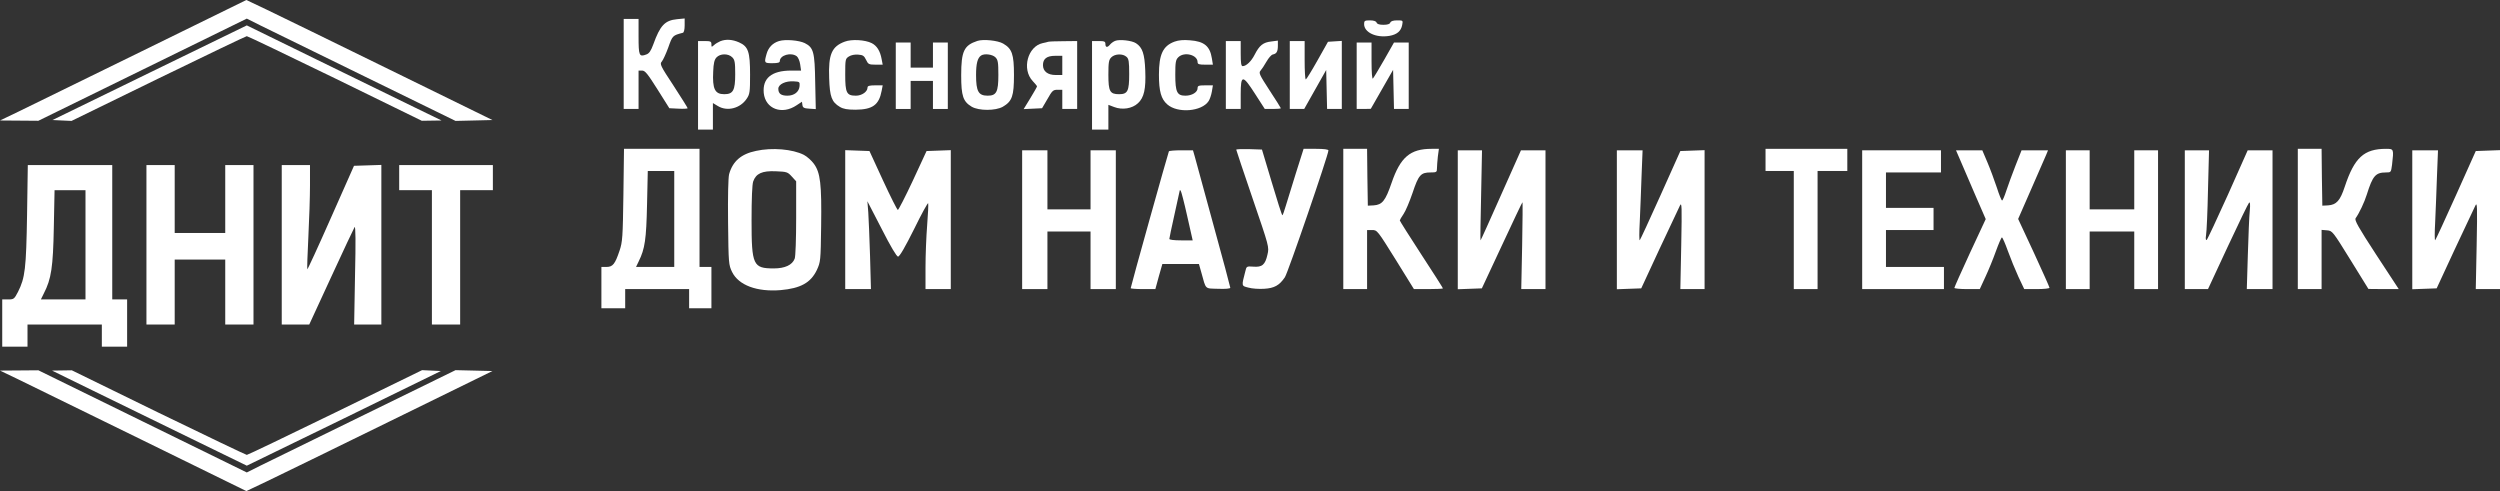 <?xml version="1.0" encoding="UTF-8" standalone="no"?><!-- Generator: Gravit.io --><svg xmlns="http://www.w3.org/2000/svg" xmlns:xlink="http://www.w3.org/1999/xlink" style="isolation:isolate" viewBox="0 0 280 55" width="280pt" height="55pt"><rect x="0" y="0" width="280" height="55" fill="#333333" stroke="none"/><defs><clipPath id="_clipPath_z69LM2GtTJNiJPgnO9Ygjo8Q6CA54HSd"><rect width="280" height="55"/></clipPath></defs><g clip-path="url(#_clipPath_z69LM2GtTJNiJPgnO9Ygjo8Q6CA54HSd)"><clipPath id="_clipPath_Wm40H0Fu7wILBVMfjErqLxCmVUTfdUmi"><rect x="0" y="0" width="280" height="55" transform="matrix(1,0,0,1,0,0)" fill="rgb(255,255,255)"/></clipPath><g clip-path="url(#_clipPath_Wm40H0Fu7wILBVMfjErqLxCmVUTfdUmi)"><g><path d=" M 15.786 5.788 C 9.308 8.963 3.097 11.989 1.998 12.535 L 0 13.494 L 2.148 13.51 L 4.296 13.527 L 15.969 7.805 L 27.642 2.084 L 29.224 2.877 C 30.09 3.291 35.352 5.87 40.913 8.599 L 51.021 13.543 L 53.086 13.494 L 55.151 13.444 L 43.678 7.822 C 37.367 4.729 31.172 1.703 29.89 1.091 L 27.592 0 L 15.786 5.788 Z " fill="rgb(255,255,255)"/><path d=" M 69.854 7.16 L 69.854 12.204 L 70.687 12.204 L 71.519 12.204 L 71.519 10.054 L 71.519 7.904 L 71.919 7.904 C 72.252 7.904 72.535 8.268 73.634 10.005 L 74.966 12.121 L 75.982 12.171 C 76.548 12.204 77.015 12.171 77.015 12.121 C 77.015 12.055 76.299 10.931 75.433 9.591 C 73.951 7.342 73.867 7.16 74.134 6.879 C 74.267 6.714 74.6 6.003 74.85 5.308 C 75.316 3.985 75.333 3.969 76.482 3.671 C 76.598 3.638 76.682 3.324 76.682 2.844 L 76.682 2.067 L 75.832 2.15 C 74.467 2.282 73.934 2.844 73.168 4.977 C 72.902 5.689 72.718 5.986 72.385 6.102 C 71.586 6.4 71.519 6.251 71.519 4.101 L 71.519 2.117 L 70.687 2.117 L 69.854 2.117 L 69.854 7.16 Z " fill="rgb(255,255,255)"/><path d=" M 152.78 2.695 C 152.78 3.638 154.129 4.266 155.611 4.018 C 156.46 3.87 156.91 3.489 157.043 2.811 C 157.143 2.282 157.143 2.282 156.477 2.282 C 156.044 2.282 155.778 2.365 155.711 2.53 C 155.661 2.695 155.395 2.778 154.945 2.778 C 154.495 2.778 154.229 2.695 154.179 2.53 C 154.112 2.365 153.846 2.282 153.43 2.282 C 152.847 2.282 152.78 2.332 152.78 2.695 Z " fill="rgb(255,255,255)"/><path d=" M 16.768 8.136 L 5.878 13.444 L 6.944 13.494 L 8.01 13.543 L 17.734 8.797 C 23.096 6.185 27.559 4.051 27.642 4.051 C 27.742 4.051 32.188 6.185 37.533 8.781 L 47.241 13.527 L 48.357 13.51 L 49.456 13.494 L 46.459 12.038 C 44.81 11.228 39.898 8.83 35.552 6.714 L 27.642 2.844 L 16.768 8.136 Z " fill="rgb(255,255,255)"/><path d=" M 80.678 4.614 C 80.461 4.713 80.128 4.895 79.979 5.044 C 79.696 5.292 79.679 5.292 79.679 4.961 C 79.679 4.647 79.579 4.597 78.93 4.597 L 78.18 4.597 L 78.18 9.558 L 78.18 14.519 L 79.013 14.519 L 79.845 14.519 L 79.845 13.031 L 79.845 11.542 L 80.395 11.873 C 81.444 12.518 82.909 12.138 83.625 11.063 C 83.975 10.55 84.008 10.319 84.008 8.367 C 84.008 5.788 83.809 5.209 82.776 4.746 C 82.027 4.415 81.311 4.366 80.678 4.614 Z  M 82.01 6.416 C 82.293 6.697 82.343 6.962 82.343 8.318 C 82.343 10.137 82.11 10.55 81.111 10.55 C 80.062 10.55 79.779 9.955 79.879 8.004 C 79.912 7.094 80.012 6.681 80.245 6.433 C 80.661 5.986 81.561 5.97 82.01 6.416 Z " fill="rgb(255,255,255)"/><path d=" M 87.255 4.597 C 86.539 4.812 86.056 5.325 85.857 6.036 C 85.574 7.044 85.59 7.078 86.506 7.078 C 87.122 7.078 87.339 7.011 87.339 6.846 C 87.339 6.185 88.588 5.821 89.237 6.3 C 89.387 6.416 89.57 6.83 89.62 7.21 L 89.72 7.904 L 88.571 7.904 C 86.406 7.921 85.39 8.764 85.54 10.418 C 85.723 12.204 87.588 12.898 89.22 11.79 L 89.82 11.394 L 89.87 11.757 C 89.903 12.055 90.053 12.138 90.636 12.171 L 91.368 12.22 L 91.302 9.194 C 91.252 5.821 91.119 5.325 90.136 4.829 C 89.503 4.514 87.955 4.382 87.255 4.597 Z  M 89.553 9.641 C 89.503 10.286 88.954 10.716 88.188 10.716 C 87.472 10.716 87.172 10.484 87.172 9.938 C 87.172 9.442 87.988 9.045 88.921 9.112 C 89.553 9.145 89.587 9.178 89.553 9.641 Z " fill="rgb(255,255,255)"/><path d=" M 94.616 4.663 C 93.15 5.209 92.767 6.085 92.867 8.764 C 92.934 10.848 93.15 11.427 94.066 11.972 C 94.449 12.204 94.899 12.287 95.831 12.287 C 97.729 12.27 98.445 11.757 98.745 10.17 L 98.862 9.558 L 98.012 9.558 C 97.363 9.558 97.163 9.624 97.163 9.806 C 97.163 10.269 96.53 10.716 95.864 10.716 C 94.815 10.716 94.665 10.401 94.665 8.351 C 94.665 6.664 94.682 6.581 95.065 6.333 C 95.315 6.168 95.731 6.085 96.114 6.118 C 96.647 6.152 96.78 6.251 96.997 6.697 C 97.23 7.193 97.313 7.243 98.062 7.243 L 98.862 7.243 L 98.745 6.631 C 98.579 5.705 98.212 5.126 97.629 4.829 C 96.913 4.465 95.398 4.366 94.616 4.663 Z " fill="rgb(255,255,255)"/><path d=" M 109.469 4.581 C 107.97 5.077 107.654 5.722 107.654 8.434 C 107.654 10.765 107.87 11.377 108.836 11.956 C 109.635 12.419 111.5 12.419 112.316 11.956 C 113.365 11.344 113.565 10.749 113.565 8.4 C 113.565 6.069 113.349 5.457 112.35 4.878 C 111.75 4.531 110.135 4.366 109.469 4.581 Z  M 111.484 6.416 C 111.767 6.697 111.817 6.962 111.817 8.4 C 111.817 10.302 111.6 10.716 110.618 10.716 C 109.585 10.716 109.319 10.236 109.319 8.4 C 109.319 7.111 109.486 6.482 109.885 6.218 C 110.252 5.97 111.151 6.085 111.484 6.416 Z " fill="rgb(255,255,255)"/><path d=" M 124.888 4.581 C 124.689 4.663 124.439 4.845 124.322 4.994 C 124.023 5.358 123.806 5.325 123.806 4.928 C 123.806 4.647 123.69 4.597 123.057 4.597 L 122.307 4.597 L 122.307 9.558 L 122.307 14.519 L 123.223 14.519 L 124.139 14.519 L 124.139 13.13 L 124.139 11.741 L 124.789 11.989 C 125.688 12.336 126.803 12.171 127.453 11.559 C 128.136 10.931 128.352 9.971 128.269 7.904 C 128.202 6.036 127.952 5.308 127.236 4.845 C 126.77 4.531 125.355 4.382 124.888 4.581 Z  M 126.171 6.367 C 126.42 6.581 126.47 6.896 126.47 8.285 C 126.47 10.203 126.304 10.55 125.338 10.55 C 124.306 10.55 124.139 10.236 124.139 8.367 C 124.139 6.962 124.189 6.697 124.472 6.416 C 124.872 6.019 125.754 5.986 126.171 6.367 Z " fill="rgb(255,255,255)"/><path d=" M 131.549 4.663 C 130.25 5.143 129.801 6.085 129.801 8.367 C 129.801 10.236 130.051 11.096 130.733 11.691 C 131.882 12.716 134.596 12.502 135.362 11.327 C 135.496 11.129 135.662 10.649 135.729 10.253 L 135.845 9.558 L 134.979 9.558 C 134.247 9.558 134.13 9.608 134.13 9.872 C 134.13 10.335 133.497 10.716 132.765 10.716 C 131.832 10.716 131.632 10.319 131.632 8.367 C 131.632 6.962 131.682 6.697 131.966 6.416 C 132.632 5.755 134.13 6.135 134.13 6.962 C 134.13 7.193 134.297 7.243 134.979 7.243 L 135.845 7.243 L 135.729 6.532 C 135.512 5.159 134.863 4.63 133.281 4.514 C 132.565 4.448 131.999 4.498 131.549 4.663 Z " fill="rgb(255,255,255)"/><path d=" M 117.395 4.68 C 117.312 4.713 117.029 4.779 116.779 4.829 C 115.097 5.192 114.415 7.756 115.663 9.078 C 115.93 9.36 116.146 9.624 116.146 9.674 C 116.146 9.723 115.813 10.319 115.397 10.997 L 114.648 12.22 L 115.68 12.171 L 116.712 12.121 L 117.312 11.096 C 117.845 10.153 117.945 10.054 118.444 10.054 L 118.977 10.054 L 118.977 11.129 L 118.977 12.204 L 119.81 12.204 L 120.642 12.204 L 120.642 8.4 L 120.642 4.597 L 119.11 4.614 C 118.261 4.614 117.495 4.647 117.395 4.68 Z  M 118.977 7.326 L 118.977 8.4 L 118.228 8.4 C 117.345 8.4 116.812 7.987 116.812 7.293 C 116.812 6.581 117.245 6.251 118.178 6.251 L 118.977 6.251 L 118.977 7.326 Z " fill="rgb(255,255,255)"/><path d=" M 137.294 8.4 L 137.294 12.204 L 138.127 12.204 L 138.959 12.204 L 138.959 10.55 C 138.959 8.334 139.176 8.334 140.591 10.55 L 141.657 12.204 L 142.556 12.204 C 143.056 12.204 143.455 12.171 143.455 12.121 C 143.455 12.088 142.889 11.179 142.19 10.12 C 141.074 8.4 140.957 8.169 141.174 7.921 C 141.307 7.772 141.607 7.326 141.84 6.912 C 142.073 6.499 142.39 6.135 142.556 6.102 C 142.972 6.019 143.122 5.788 143.122 5.11 L 143.122 4.548 L 142.373 4.647 C 141.474 4.746 141.057 5.077 140.525 6.118 C 140.142 6.879 139.575 7.408 139.176 7.408 C 139.009 7.408 138.959 7.028 138.959 6.003 L 138.959 4.597 L 138.127 4.597 L 137.294 4.597 L 137.294 8.4 Z " fill="rgb(255,255,255)"/><path d=" M 144.454 8.4 L 144.454 12.204 L 145.254 12.204 L 146.07 12.204 L 147.302 10.021 L 148.534 7.838 L 148.584 10.021 L 148.634 12.204 L 149.45 12.204 L 150.282 12.204 L 150.282 8.384 L 150.282 4.581 L 149.5 4.63 L 148.734 4.68 L 147.552 6.78 C 146.902 7.937 146.319 8.88 146.253 8.897 C 146.169 8.897 146.12 7.921 146.12 6.747 L 146.12 4.597 L 145.287 4.597 L 144.454 4.597 L 144.454 8.4 Z " fill="rgb(255,255,255)"/><path d=" M 100.327 8.483 L 100.327 12.204 L 101.16 12.204 L 101.992 12.204 L 101.992 10.633 L 101.992 9.062 L 103.241 9.062 L 104.49 9.062 L 104.49 10.633 L 104.49 12.204 L 105.323 12.204 L 106.155 12.204 L 106.155 8.483 L 106.155 4.762 L 105.323 4.762 L 104.49 4.762 L 104.49 6.168 L 104.49 7.574 L 103.241 7.574 L 101.992 7.574 L 101.992 6.168 L 101.992 4.762 L 101.16 4.762 L 100.327 4.762 L 100.327 8.483 Z " fill="rgb(255,255,255)"/><path d=" M 151.948 8.483 L 151.948 12.204 L 152.747 12.204 L 153.53 12.187 L 154.778 10.005 L 156.027 7.822 L 156.077 10.005 L 156.127 12.204 L 156.943 12.204 L 157.776 12.204 L 157.776 8.483 L 157.776 4.762 L 156.96 4.762 L 156.127 4.762 L 155.028 6.697 C 154.412 7.772 153.846 8.715 153.763 8.797 C 153.679 8.897 153.613 8.152 153.613 6.863 L 153.613 4.762 L 152.78 4.762 L 151.948 4.762 L 151.948 8.483 Z " fill="rgb(255,255,255)"/><path d=" M 69.821 21.828 C 69.754 26.557 69.721 27.103 69.388 28.079 C 68.888 29.567 68.639 29.898 67.923 29.898 L 67.357 29.898 L 67.357 32.213 L 67.357 34.528 L 68.689 34.528 L 70.021 34.528 L 70.021 33.453 L 70.021 32.378 L 73.601 32.378 L 77.181 32.378 L 77.181 33.453 L 77.181 34.528 L 78.43 34.528 L 79.679 34.528 L 79.679 32.213 L 79.679 29.898 L 79.013 29.898 L 78.347 29.898 L 78.347 23.283 L 78.347 16.669 L 74.117 16.669 L 69.888 16.669 L 69.821 21.828 Z  M 75.516 24.523 L 75.516 29.898 L 73.368 29.898 L 71.236 29.898 L 71.536 29.269 C 72.236 27.864 72.385 26.789 72.469 22.903 L 72.552 19.149 L 74.034 19.149 L 75.516 19.149 L 75.516 24.523 Z " fill="rgb(255,255,255)"/><path d=" M 84.674 16.9 C 82.993 17.247 82.06 18.074 81.66 19.513 C 81.561 19.926 81.511 21.944 81.544 24.904 C 81.594 29.517 81.61 29.666 81.993 30.46 C 82.726 31.948 84.774 32.709 87.422 32.494 C 89.67 32.296 90.802 31.667 91.485 30.245 C 91.901 29.336 91.918 29.236 91.968 25.317 C 92.034 20.637 91.885 19.331 91.152 18.339 C 90.886 17.975 90.386 17.529 90.036 17.347 C 88.771 16.702 86.473 16.503 84.674 16.9 Z  M 88.687 19.778 L 89.17 20.307 L 89.17 24.441 C 89.17 26.706 89.104 28.74 89.004 28.972 C 88.737 29.683 87.905 30.063 86.673 30.063 C 84.341 30.063 84.175 29.716 84.175 24.672 C 84.175 22.258 84.241 20.654 84.358 20.323 C 84.674 19.43 85.357 19.116 86.889 19.182 C 88.138 19.232 88.221 19.265 88.687 19.778 Z " fill="rgb(255,255,255)"/><path d=" M 138.46 16.768 C 138.46 16.817 139.292 19.298 140.308 22.275 C 142.14 27.632 142.156 27.665 141.957 28.509 C 141.707 29.65 141.357 29.947 140.375 29.865 C 139.625 29.815 139.609 29.815 139.475 30.394 C 139.043 32.064 139.026 32.014 139.825 32.213 C 140.208 32.329 141.007 32.378 141.574 32.345 C 142.723 32.279 143.289 31.965 143.905 31.055 C 144.238 30.592 148.784 17.33 148.784 16.851 C 148.784 16.735 148.301 16.669 147.402 16.669 L 146.003 16.669 L 145.154 19.348 C 144.687 20.836 144.171 22.506 144.005 23.068 C 143.838 23.647 143.672 24.11 143.622 24.11 C 143.572 24.11 143.039 22.456 142.439 20.422 L 141.34 16.751 L 139.892 16.702 C 139.109 16.685 138.46 16.702 138.46 16.768 Z " fill="rgb(255,255,255)"/><path d=" M 150.449 24.523 L 150.449 32.378 L 151.781 32.378 L 153.113 32.378 L 153.113 29.071 L 153.113 25.764 L 153.679 25.764 C 154.246 25.764 154.279 25.813 156.31 29.071 L 158.359 32.378 L 159.99 32.378 C 160.873 32.378 161.606 32.345 161.606 32.296 C 161.606 32.246 160.523 30.543 159.191 28.509 C 157.859 26.458 156.777 24.755 156.777 24.689 C 156.777 24.639 156.96 24.308 157.193 23.978 C 157.426 23.647 157.876 22.572 158.209 21.597 C 158.875 19.596 159.125 19.314 160.224 19.314 C 160.89 19.314 160.94 19.281 160.94 18.851 C 160.94 18.603 160.99 18.008 161.04 17.529 L 161.156 16.669 L 160.324 16.669 C 157.942 16.669 156.843 17.611 155.861 20.472 C 155.161 22.506 154.812 22.936 153.846 23.002 L 153.197 23.035 L 153.147 19.844 L 153.113 16.669 L 151.781 16.669 L 150.449 16.669 L 150.449 24.523 Z " fill="rgb(255,255,255)"/><path d=" M 197.74 17.909 L 197.74 19.149 L 199.322 19.149 L 200.904 19.149 L 200.904 25.764 L 200.904 32.378 L 202.236 32.378 L 203.568 32.378 L 203.568 25.764 L 203.568 19.149 L 205.233 19.149 L 206.899 19.149 L 206.899 17.909 L 206.899 16.669 L 202.319 16.669 L 197.74 16.669 L 197.74 17.909 Z " fill="rgb(255,255,255)"/><path d=" M 257.354 24.523 L 257.354 32.378 L 258.686 32.378 L 260.018 32.378 L 260.018 29.054 L 260.018 25.747 L 260.634 25.797 C 261.217 25.846 261.267 25.896 263.248 29.104 L 265.263 32.362 L 266.962 32.378 L 268.66 32.378 L 266.146 28.542 C 264.131 25.449 263.681 24.656 263.831 24.441 C 264.231 23.879 264.814 22.655 265.08 21.795 C 265.746 19.678 266.062 19.314 267.245 19.314 C 267.794 19.314 267.794 19.298 267.911 18.438 C 268.111 16.685 268.111 16.669 267.245 16.669 C 264.764 16.669 263.698 17.644 262.616 20.902 C 262.099 22.473 261.683 22.936 260.751 23.002 L 260.101 23.035 L 260.051 19.844 L 260.018 16.669 L 258.686 16.669 L 257.354 16.669 L 257.354 24.523 Z " fill="rgb(255,255,255)"/><path d=" M 94.665 24.606 L 94.665 32.378 L 96.098 32.378 L 97.546 32.378 L 97.446 28.691 C 97.38 26.673 97.296 24.457 97.247 23.779 L 97.147 22.539 L 98.745 25.631 C 99.761 27.632 100.427 28.74 100.577 28.74 C 100.76 28.74 101.376 27.665 102.375 25.664 C 103.208 23.961 103.924 22.655 103.957 22.771 C 103.99 22.87 103.941 23.978 103.841 25.235 C 103.741 26.491 103.657 28.608 103.657 29.947 L 103.657 32.378 L 105.073 32.378 L 106.488 32.378 L 106.488 24.606 L 106.488 16.817 L 105.139 16.867 L 103.774 16.917 L 102.242 20.224 C 101.393 22.043 100.627 23.515 100.56 23.515 C 100.477 23.498 99.728 22.01 98.895 20.207 L 97.38 16.917 L 96.014 16.867 L 94.665 16.817 L 94.665 24.606 Z " fill="rgb(255,255,255)"/><path d=" M 114.481 24.606 L 114.481 32.378 L 115.897 32.378 L 117.312 32.378 L 117.312 29.154 L 117.312 25.929 L 119.726 25.929 L 122.141 25.929 L 122.141 29.154 L 122.141 32.378 L 123.556 32.378 L 124.972 32.378 L 124.972 24.606 L 124.972 16.834 L 123.556 16.834 L 122.141 16.834 L 122.141 20.141 L 122.141 23.449 L 119.726 23.449 L 117.312 23.449 L 117.312 20.141 L 117.312 16.834 L 115.897 16.834 L 114.481 16.834 L 114.481 24.606 Z " fill="rgb(255,255,255)"/><path d=" M 130.916 16.95 C 130.833 17.099 126.637 32.114 126.637 32.279 C 126.637 32.329 127.253 32.378 128.019 32.378 L 129.401 32.378 L 129.784 30.973 L 130.184 29.567 L 132.232 29.567 L 134.28 29.567 L 134.547 30.51 C 135.096 32.477 134.896 32.296 136.428 32.345 C 137.244 32.378 137.794 32.329 137.794 32.229 C 137.794 32.147 136.944 28.955 135.895 25.152 C 134.846 21.348 133.914 17.925 133.814 17.529 L 133.614 16.834 L 132.299 16.834 C 131.583 16.834 130.95 16.884 130.916 16.95 Z  M 132.965 24.193 L 133.581 26.921 L 132.282 26.921 C 131.483 26.921 130.966 26.855 130.966 26.756 C 130.966 26.657 131.233 25.416 131.549 23.994 C 131.866 22.572 132.132 21.365 132.132 21.332 C 132.132 21.282 132.182 21.299 132.232 21.348 C 132.299 21.415 132.632 22.688 132.965 24.193 Z " fill="rgb(255,255,255)"/><path d=" M 163.271 24.606 L 163.271 32.395 L 164.62 32.345 L 165.968 32.296 L 168.2 27.517 C 169.432 24.871 170.464 22.688 170.514 22.655 C 170.548 22.622 170.531 24.788 170.481 27.483 L 170.381 32.378 L 171.73 32.378 L 173.095 32.378 L 173.095 24.606 L 173.095 16.834 L 171.73 16.834 L 170.348 16.834 L 168.1 21.878 C 166.868 24.656 165.852 26.921 165.819 26.921 C 165.785 26.921 165.819 24.656 165.885 21.878 L 165.985 16.834 L 164.636 16.834 L 163.271 16.834 L 163.271 24.606 Z " fill="rgb(255,255,255)"/><path d=" M 181.088 24.606 L 181.088 32.395 L 182.454 32.345 L 183.819 32.296 L 185.851 27.913 C 186.983 25.499 188.015 23.3 188.149 23.035 C 188.365 22.589 188.382 23.035 188.299 27.45 L 188.199 32.378 L 189.547 32.378 L 190.913 32.378 L 190.913 24.606 L 190.913 16.817 L 189.547 16.867 L 188.199 16.917 L 185.984 21.861 C 184.768 24.573 183.719 26.839 183.653 26.905 C 183.586 26.954 183.586 26.028 183.653 24.854 C 183.703 23.664 183.803 21.382 183.853 19.761 L 183.969 16.834 L 182.537 16.834 L 181.088 16.834 L 181.088 24.606 Z " fill="rgb(255,255,255)"/><path d=" M 208.564 24.606 L 208.564 32.378 L 213.143 32.378 L 217.722 32.378 L 217.722 31.138 L 217.722 29.898 L 214.475 29.898 L 211.228 29.898 L 211.228 27.831 L 211.228 25.764 L 213.892 25.764 L 216.557 25.764 L 216.557 24.523 L 216.557 23.283 L 213.892 23.283 L 211.228 23.283 L 211.228 21.299 L 211.228 19.314 L 214.309 19.314 L 217.389 19.314 L 217.389 18.074 L 217.389 16.834 L 212.977 16.834 L 208.564 16.834 L 208.564 24.606 Z " fill="rgb(255,255,255)"/><path d=" M 219.621 18.107 C 219.92 18.818 220.67 20.555 221.286 21.977 L 222.401 24.54 L 220.636 28.327 C 219.671 30.41 218.888 32.18 218.888 32.246 C 218.888 32.312 219.521 32.378 220.303 32.378 L 221.735 32.378 L 222.368 31.006 C 222.718 30.262 223.251 28.955 223.55 28.112 C 223.85 27.285 224.15 26.59 224.216 26.59 C 224.283 26.59 224.583 27.268 224.883 28.112 C 225.182 28.939 225.715 30.245 226.065 31.006 L 226.714 32.378 L 228.13 32.378 C 228.912 32.378 229.545 32.312 229.545 32.229 C 229.545 32.163 228.762 30.394 227.797 28.31 L 226.032 24.523 L 227.48 21.216 C 228.28 19.397 229.029 17.661 229.162 17.363 L 229.379 16.834 L 227.897 16.834 L 226.415 16.834 L 225.748 18.521 C 225.382 19.463 224.916 20.72 224.716 21.332 C 224.516 21.96 224.3 22.456 224.233 22.456 C 224.167 22.456 223.9 21.811 223.65 21.018 C 223.384 20.224 222.918 18.951 222.601 18.207 L 222.018 16.834 L 220.536 16.834 L 219.071 16.834 L 219.621 18.107 Z " fill="rgb(255,255,255)"/><path d=" M 231.377 24.606 L 231.377 32.378 L 232.709 32.378 L 234.041 32.378 L 234.041 29.154 L 234.041 25.929 L 236.539 25.929 L 239.037 25.929 L 239.037 29.154 L 239.037 32.378 L 240.369 32.378 L 241.701 32.378 L 241.701 24.606 L 241.701 16.834 L 240.369 16.834 L 239.037 16.834 L 239.037 20.141 L 239.037 23.449 L 236.539 23.449 L 234.041 23.449 L 234.041 20.141 L 234.041 16.834 L 232.709 16.834 L 231.377 16.834 L 231.377 24.606 Z " fill="rgb(255,255,255)"/><path d=" M 244.698 24.606 L 244.698 32.378 L 245.997 32.378 L 247.296 32.378 L 249.511 27.616 C 250.726 25.003 251.809 22.787 251.892 22.704 C 252.008 22.589 252.042 22.886 251.975 23.614 C 251.908 24.209 251.825 26.425 251.759 28.525 L 251.642 32.378 L 253.091 32.378 L 254.523 32.378 L 254.523 24.606 L 254.523 16.834 L 253.141 16.834 L 251.742 16.834 L 249.527 21.811 C 248.295 24.54 247.229 26.822 247.146 26.872 C 247.046 26.938 247.013 26.723 247.079 26.326 C 247.146 25.962 247.246 23.68 247.296 21.249 L 247.412 16.834 L 246.064 16.834 L 244.698 16.834 L 244.698 24.606 Z " fill="rgb(255,255,255)"/><path d=" M 270.175 24.606 L 270.175 32.395 L 271.541 32.345 L 272.906 32.296 L 274.938 27.913 C 276.07 25.499 277.103 23.3 277.236 23.035 C 277.452 22.589 277.469 23.035 277.386 27.45 L 277.286 32.378 L 278.635 32.378 L 280 32.378 L 280 24.606 L 280 16.817 L 278.635 16.867 L 277.286 16.917 L 275.071 21.861 C 273.855 24.573 272.806 26.839 272.74 26.905 C 272.673 26.954 272.673 26.028 272.74 24.854 C 272.79 23.664 272.89 21.382 272.94 19.761 L 273.056 16.834 L 271.624 16.834 L 270.175 16.834 L 270.175 24.606 Z " fill="rgb(255,255,255)"/><path d=" M 3.031 24.06 C 2.931 30.096 2.814 31.105 2.015 32.692 C 1.599 33.486 1.549 33.536 0.916 33.536 L 0.25 33.536 L 0.25 36.182 L 0.25 38.827 L 1.665 38.827 L 3.081 38.827 L 3.081 37.587 L 3.081 36.347 L 7.244 36.347 L 11.406 36.347 L 11.406 37.587 L 11.406 38.827 L 12.822 38.827 L 14.237 38.827 L 14.237 36.182 L 14.237 33.536 L 13.405 33.536 L 12.572 33.536 L 12.572 26.012 L 12.572 18.488 L 7.843 18.488 L 3.114 18.488 L 3.031 24.06 Z  M 9.575 27.417 L 9.575 33.536 L 7.077 33.536 L 4.579 33.536 L 4.912 32.858 C 5.745 31.254 5.945 29.914 6.028 25.466 L 6.111 21.299 L 7.843 21.299 L 9.575 21.299 L 9.575 27.417 Z " fill="rgb(255,255,255)"/><path d=" M 16.402 27.417 L 16.402 36.347 L 17.984 36.347 L 19.566 36.347 L 19.566 32.709 L 19.566 29.071 L 22.397 29.071 L 25.227 29.071 L 25.227 32.709 L 25.227 36.347 L 26.809 36.347 L 28.391 36.347 L 28.391 27.417 L 28.391 18.488 L 26.809 18.488 L 25.227 18.488 L 25.227 22.291 L 25.227 26.094 L 22.397 26.094 L 19.566 26.094 L 19.566 22.291 L 19.566 18.488 L 17.984 18.488 L 16.402 18.488 L 16.402 27.417 Z " fill="rgb(255,255,255)"/><path d=" M 31.555 27.417 L 31.555 36.347 L 33.104 36.347 L 34.636 36.347 L 37.1 31.006 C 38.449 28.079 39.631 25.565 39.715 25.433 C 39.831 25.268 39.848 27.136 39.764 30.758 L 39.665 36.347 L 41.18 36.347 L 42.712 36.347 L 42.712 27.417 L 42.712 18.471 L 41.18 18.521 L 39.648 18.57 L 37.067 24.391 C 35.652 27.599 34.453 30.195 34.419 30.162 C 34.386 30.113 34.436 28.492 34.536 26.557 C 34.636 24.606 34.719 21.993 34.719 20.753 L 34.719 18.488 L 33.137 18.488 L 31.555 18.488 L 31.555 27.417 Z " fill="rgb(255,255,255)"/><path d=" M 44.71 19.893 L 44.71 21.299 L 46.542 21.299 L 48.373 21.299 L 48.373 28.823 L 48.373 36.347 L 49.955 36.347 L 51.537 36.347 L 51.537 28.823 L 51.537 21.299 L 53.369 21.299 L 55.201 21.299 L 55.201 19.893 L 55.201 18.488 L 49.955 18.488 L 44.71 18.488 L 44.71 19.893 Z " fill="rgb(255,255,255)"/><path d=" M 1.998 42.465 C 3.097 43.011 9.308 46.037 15.786 49.212 L 27.592 55 L 29.89 53.909 C 31.172 53.297 37.367 50.271 43.678 47.178 L 55.151 41.556 L 53.086 41.506 L 51.021 41.457 L 40.913 46.401 C 35.352 49.13 30.09 51.709 29.224 52.123 L 27.642 52.916 L 15.969 47.195 L 4.296 41.473 L 2.148 41.49 L 0 41.506 L 1.998 42.465 Z " fill="rgb(255,255,255)"/><path d=" M 10.491 43.788 C 13.055 45.045 17.967 47.443 21.398 49.113 L 27.642 52.156 L 38.516 46.864 L 49.373 41.556 L 48.324 41.506 L 47.274 41.457 L 37.55 46.203 C 32.188 48.815 27.742 50.949 27.642 50.949 C 27.559 50.949 23.096 48.815 17.751 46.219 L 8.043 41.473 L 6.927 41.49 L 5.828 41.506 L 10.491 43.788 Z " fill="rgb(255,255,255)"/></g></g></g></svg>